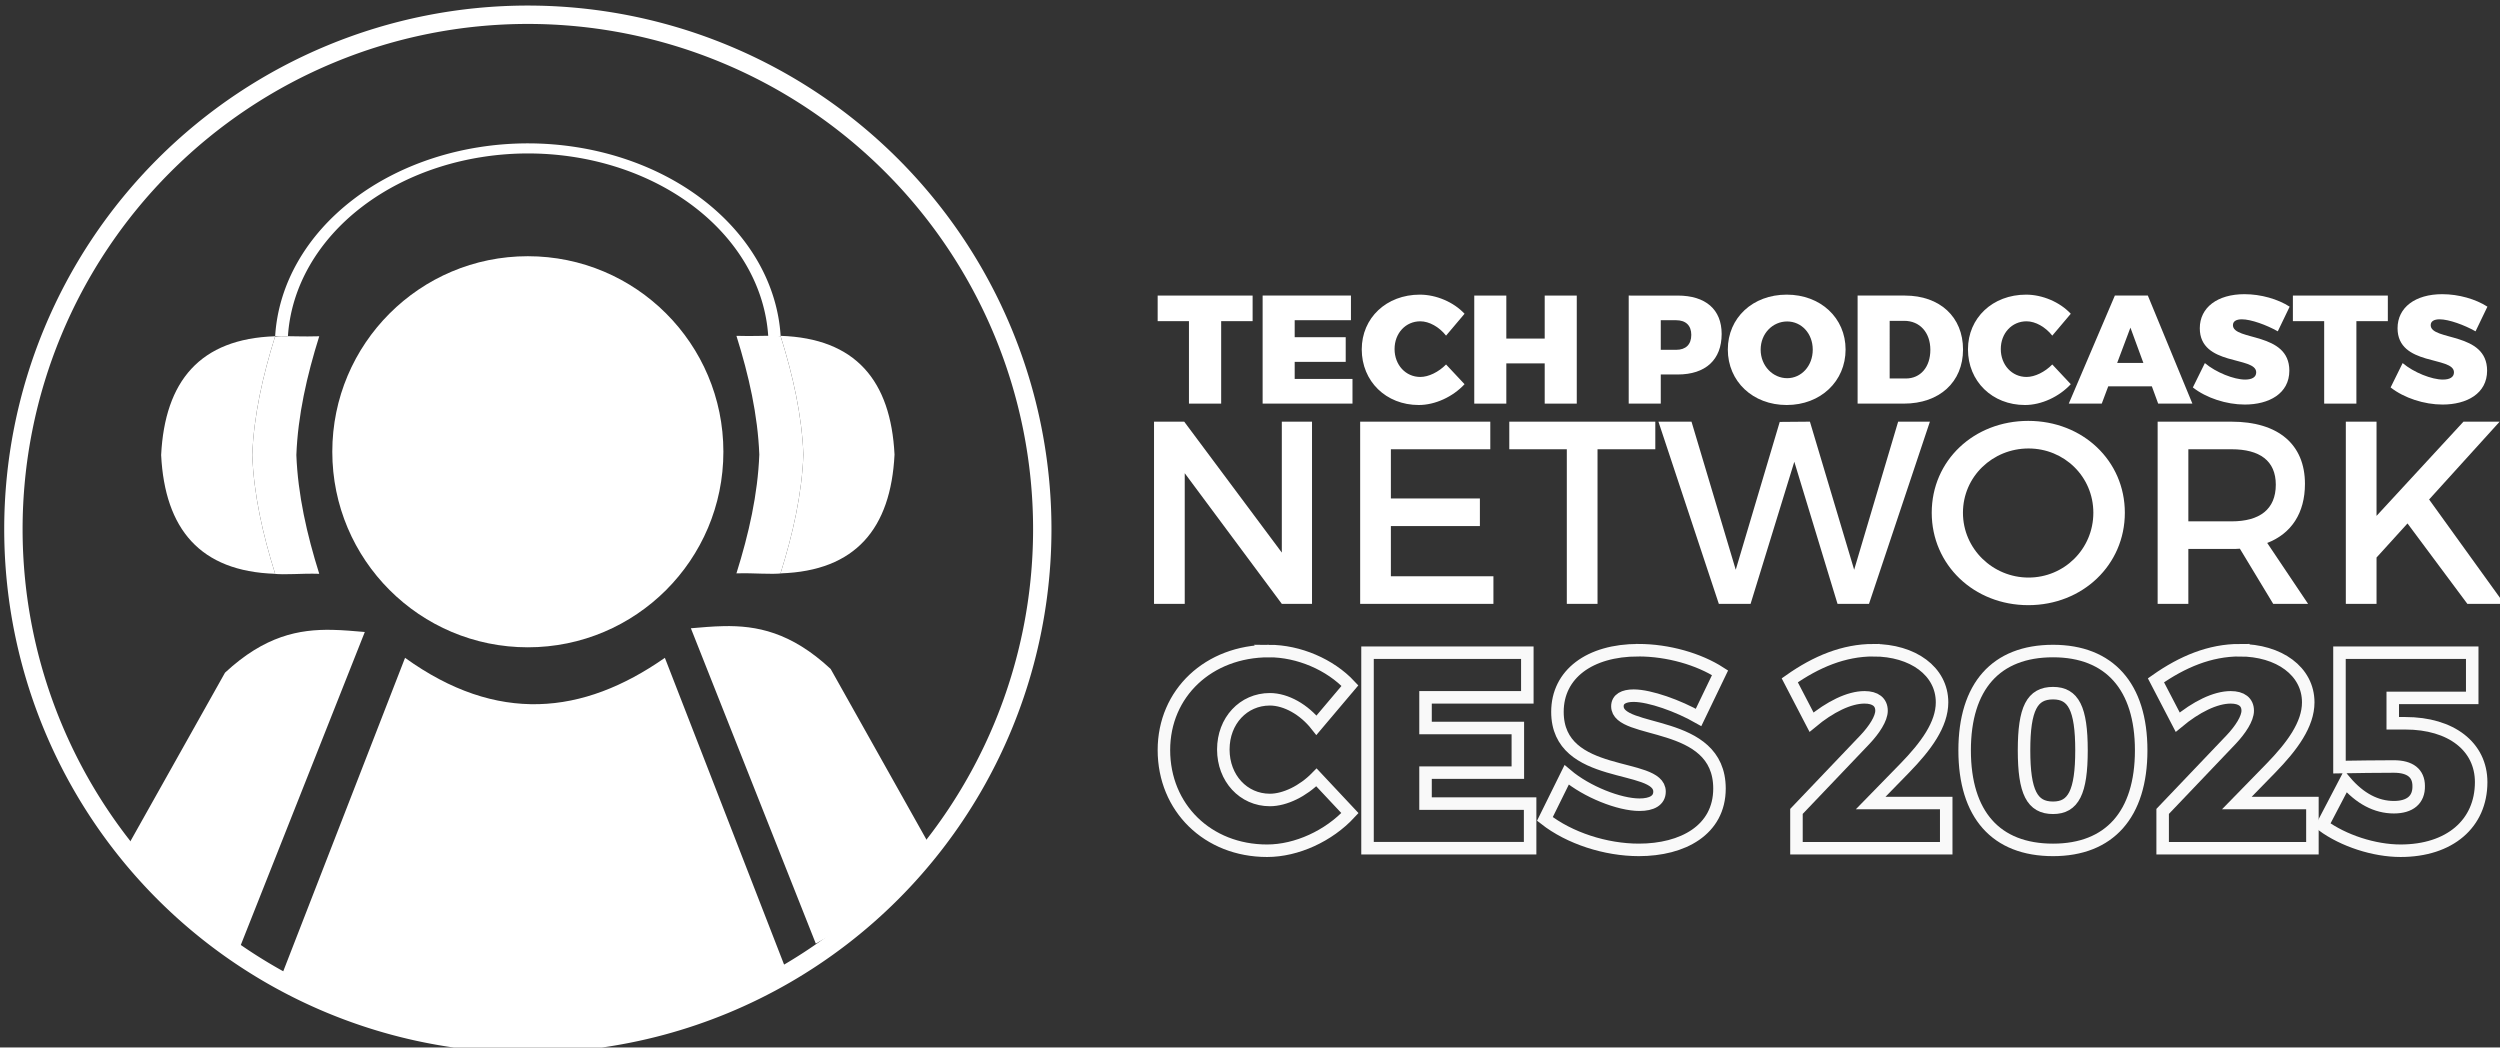 <?xml version="1.0" encoding="UTF-8" standalone="no"?>
<!-- Created with Inkscape (http://www.inkscape.org/) -->

<svg
   width="1000"
   height="419"
   viewBox="0 0 264.583 110.86"
   version="1.1"
   id="svg4995"
   inkscape:version="1.2.2 (732a01da63, 2022-12-09)"
   sodipodi:docname="logo_horizontal_white.svg"
   inkscape:export-filename="logo_horizontal_white.png"
   inkscape:export-xdpi="96.63205"
   inkscape:export-ydpi="96.63205"
   xmlns:inkscape="http://www.inkscape.org/namespaces/inkscape"
   xmlns:sodipodi="http://sodipodi.sourceforge.net/DTD/sodipodi-0.dtd"
   xmlns="http://www.w3.org/2000/svg"
   xmlns:svg="http://www.w3.org/2000/svg">
  <rect x="0" y="0" width="264.583" height="110.86" fill="#333333" stroke="none"/>
  <sodipodi:namedview
     id="namedview4997"
     pagecolor="#ffffff"
     bordercolor="#000000"
     borderopacity="0.25"
     inkscape:showpageshadow="2"
     inkscape:pageopacity="0.0"
     inkscape:pagecheckerboard="0"
     inkscape:deskcolor="#d1d1d1"
     inkscape:document-units="mm"
     showgrid="false"
     inkscape:zoom="0.89263468"
     inkscape:cx="278.38936"
     inkscape:cy="561.25984"
     inkscape:window-width="3440"
     inkscape:window-height="1369"
     inkscape:window-x="1912"
     inkscape:window-y="-8"
     inkscape:window-maximized="1"
     inkscape:current-layer="g12465" />
  <defs
     id="defs4992" />
  <g
     inkscape:label="Layer 1"
     inkscape:groupmode="layer"
     id="layer1">
    <g
       id="g12471"
       transform="matrix(0.765,0,0,0.765,-3008.187,-281.044)"
       inkscape:export-filename="horizontal_light.png"
       inkscape:export-xdpi="96.63205"
       inkscape:export-ydpi="96.63205">
      <g
         inkscape:export-filename="D:\Users\Scott\Desktop\!!NewLive\share\69-instagram.png"
         id="g12469"
         transform="matrix(1.223,0,0,1.223,3505.626,-927.947)"
         inkscape:export-xdpi="96"
         inkscape:export-ydpi="96">
        <g
           transform="matrix(1.571,0,0,1.571,-423.951,-508.024)"
           id="g12451">
          <circle
             r="14.08"
             cy="1030.085"
             cx="529.924"
             id="circle12435"
             style="opacity:1;fill:#ffffff;fill-opacity:1;stroke:none;stroke-width:0.285;stroke-linecap:round;stroke-linejoin:round;stroke-miterlimit:4;stroke-dasharray:none;stroke-opacity:1" />
          <path
             inkscape:connector-curvature="0"
             id="path12437"
             d="m 529.935,1007.879 a 18.237,14.599 0 0 0 -18.206,13.891 h 0.92 a 17.33,13.873 0 0 1 17.286,-13.165 17.33,13.873 0 0 1 17.299,13.165 h 0.894 a 18.237,14.599 0 0 0 -18.193,-13.891 z"
             style="opacity:1;fill:#ffffff;fill-opacity:1;stroke:none;stroke-width:0.5;stroke-linecap:round;stroke-linejoin:round;stroke-miterlimit:4;stroke-dasharray:none;stroke-opacity:1" />
          <path
             inkscape:connector-curvature="0"
             id="path12439"
             d="m 512.217,1021.765 c -0.179,0 -0.342,0.016 -0.497,0.035 -0.89,2.84 -1.529,5.681 -1.639,8.521 0.11,2.85 0.753,5.701 1.648,8.552 -0.066,0 -0.13,-0.01 -0.196,-0.01 0.954,0.109 2.059,-0.033 3.371,0.01 -0.895,-2.851 -1.538,-5.701 -1.648,-8.552 0.11,-2.851 0.753,-5.701 1.648,-8.552 -1.19,0.038 -2.031,-0.02 -2.687,0 z"
             style="opacity:1;fill:#ffffff;fill-opacity:1;stroke:none;stroke-width:0.584;stroke-linecap:round;stroke-linejoin:round;stroke-miterlimit:4;stroke-dasharray:none;stroke-opacity:1" />
          <path
             style="opacity:1;fill:#ffffff;fill-opacity:1;stroke:none;stroke-width:0.584;stroke-linecap:round;stroke-linejoin:round;stroke-miterlimit:4;stroke-dasharray:none;stroke-opacity:1"
             d="m 511.729,1021.769 c -5.412,0.174 -7.943,3.232 -8.209,8.552 0.267,5.32 2.797,8.377 8.209,8.552 -0.895,-2.85 -1.538,-5.701 -1.648,-8.552 0.11,-2.85 0.753,-5.701 1.648,-8.552 z"
             id="path12441"
             inkscape:connector-curvature="0" />
          <path
             style="opacity:1;fill:#ffffff;fill-opacity:1;stroke:none;stroke-width:0.584;stroke-linecap:round;stroke-linejoin:round;stroke-miterlimit:4;stroke-dasharray:none;stroke-opacity:1"
             d="m 547.63,1021.734 c 0.179,0 0.342,0.016 0.497,0.035 0.89,2.84 1.529,5.681 1.639,8.521 -0.11,2.85 -0.753,5.701 -1.648,8.552 0.066,0 0.13,-0.01 0.196,-0.01 -0.954,0.109 -2.059,-0.033 -3.371,0.01 0.895,-2.85 1.538,-5.701 1.648,-8.552 -0.11,-2.851 -0.753,-5.701 -1.648,-8.552 1.19,0.038 2.031,-0.02 2.687,0 z"
             id="path12443"
             inkscape:connector-curvature="0" />
          <path
             inkscape:connector-curvature="0"
             id="path12445"
             d="m 548.118,1021.738 c 5.412,0.175 7.943,3.232 8.209,8.552 -0.267,5.32 -2.797,8.377 -8.209,8.552 0.895,-2.851 1.538,-5.701 1.648,-8.552 -0.11,-2.85 -0.753,-5.701 -1.648,-8.552 z"
             style="opacity:1;fill:#ffffff;fill-opacity:1;stroke:none;stroke-width:0.584;stroke-linecap:round;stroke-linejoin:round;stroke-miterlimit:4;stroke-dasharray:none;stroke-opacity:1" />
          <path
             inkscape:connector-curvature="0"
             id="path12447"
             d="m 544.018,1042.641 c -0.792,0.015 -1.573,0.087 -2.355,0.153 l 8.996,22.707 c 2.806,-1.617 5.613,-3.003 8.419,-6.682 l -7.35,-13.096 c -2.867,-2.664 -5.335,-3.129 -7.71,-3.083 z m -28.188,0.267 c -2.375,-0.046 -4.842,0.419 -7.71,3.083 l -7.35,13.096 c 2.806,3.679 5.613,5.065 8.419,6.682 l 8.996,-22.707 c -0.782,-0.066 -1.564,-0.139 -2.355,-0.154 z m 5.253,2.014 -8.996,23.151 c 3.702,1.587 1.737,3.175 17.548,4.763 7.984,0.012 13.143,-2.8 19.152,-4.763 l -8.996,-23.151 c -5.906,4.131 -12.091,4.768 -18.709,0 z"
             style="opacity:1;fill:#ffffff;fill-opacity:1;stroke:none;stroke-width:0.5;stroke-linecap:round;stroke-linejoin:round;stroke-miterlimit:4;stroke-dasharray:none;stroke-opacity:1"
             sodipodi:nodetypes="cccccccccccccccccc" />
          <path
             id="path12449"
             d="m 529.924,997.957 a 37.703,37.703 0 0 0 -37.703,37.703 37.703,37.703 0 0 0 37.703,37.703 37.703,37.703 0 0 0 37.703,-37.703 37.703,37.703 0 0 0 -37.703,-37.703 z m 0,1.323 a 36.38,36.38 0 0 1 36.38,36.38 36.38,36.38 0 0 1 -36.38,36.38 36.38,36.38 0 0 1 -36.38,-36.38 36.38,36.38 0 0 1 36.38,-36.38 z"
             style="opacity:1;fill:#ffffff;fill-opacity:1;stroke:none;stroke-width:0.268;stroke-linecap:round;stroke-linejoin:round;stroke-miterlimit:4;stroke-dasharray:none;stroke-opacity:1"
             inkscape:connector-curvature="0" />
        </g>
        <g
           inkscape:export-filename="C:\Users\scott\source\repos\CesContact\CesContact\Assets\Logos\ces2021.png"
           inkscape:export-ydpi="571.13269"
           inkscape:export-xdpi="571.13269"
           transform="matrix(0.813,0,0,0.813,124.179,214.298)"
           id="g12467">
          <g
             id="g12465">
            <g
               aria-label="NETWORK"
               id="text12455"
               style="font-size:36.214px;line-height:1.25;font-family:Trueno;-inkscape-font-specification:Trueno;letter-spacing:0px;word-spacing:0px;fill:#ffffff;stroke-width:0.566">
              <path
                 d="m 458.898,1123.182 v -25.35 h -4.201 v 18.216 l -13.58,-18.216 h -4.201 v 25.35 h 4.273 v -18.179 l 13.508,18.179 z"
                 id="path6367" />
              <path
                 d="m 483.705,1101.671 v -3.839 h -18.107 v 25.35 h 18.542 v -3.839 h -14.268 v -6.989 h 12.385 v -3.839 h -12.385 v -6.844 z"
                 id="path6369" />
              <path
                 d="m 506.664,1101.671 v -3.839 h -20.316 v 3.839 h 8.003 v 21.511 h 4.273 v -21.511 z"
                 id="path6371" />
              <path
                 d="m 536.396,1123.182 8.474,-25.35 h -4.418 l -6.12,20.606 -6.156,-20.606 -4.201,0.036 -6.12,20.57 -6.156,-20.606 h -4.599 l 8.402,25.35 h 4.418 l 6.084,-19.773 6.012,19.773 z"
                 id="path6373" />
              <path
                 d="m 558.559,1097.723 c -7.569,0 -13.435,5.505 -13.435,12.784 0,7.243 5.867,12.856 13.435,12.856 7.569,0 13.435,-5.613 13.435,-12.856 0,-7.243 -5.867,-12.784 -13.435,-12.784 z m 0.036,3.839 c 4.961,0 9.017,3.911 9.017,8.945 0,5.034 -4.056,9.017 -9.017,9.017 -4.961,0 -9.126,-3.984 -9.126,-9.017 0,-5.034 4.128,-8.945 9.126,-8.945 z"
                 id="path6375" />
              <path
                 d="m 592.636,1123.182 h 4.853 l -5.686,-8.474 c 3.368,-1.304 5.251,-4.165 5.251,-8.22 0,-5.505 -3.73,-8.655 -10.212,-8.655 H 576.557 v 25.35 h 4.273 v -7.641 h 6.011 c 0.398,0 0.797,0 1.159,-0.036 z m -11.806,-11.48 v -10.031 h 6.011 c 3.911,0 6.156,1.593 6.156,4.925 0,3.44 -2.245,5.106 -6.156,5.106 z"
                 id="path6377" />
              <path
                 d="m 619.652,1123.182 h 5.142 l -10.466,-14.522 9.814,-10.828 h -5.034 l -12.095,13.11 v -13.11 h -4.273 v 25.35 h 4.273 v -6.446 l 4.309,-4.744 z"
                 id="path6379" />
            </g>
            <g
               aria-label="TECH PODCASTS"
               id="text12459"
               style="font-size:21.446px;line-height:1.25;font-family:Trueno;-inkscape-font-specification:Trueno;letter-spacing:0px;word-spacing:0px;fill:#ffffff;stroke-width:0.335">
              <path
                 d="m 450.634,1083.847 v -3.56 h -13.211 v 3.56 h 4.354 v 11.474 h 4.482 v -11.474 z"
                 style="font-weight:800;-inkscape-font-specification:'Trueno Ultra-Bold'"
                 id="path6382" />
              <path
                 d="m 464.317,1083.718 v -3.431 h -12.289 v 15.034 h 12.503 v -3.432 h -8.042 v -2.381 h 7.099 v -3.431 h -7.099 v -2.359 z"
                 style="font-weight:800;-inkscape-font-specification:'Trueno Ultra-Bold'"
                 id="path6384" />
              <path
                 d="m 473.904,1080.158 c -4.654,0 -8.085,3.238 -8.085,7.614 0,4.439 3.367,7.742 7.935,7.742 2.273,0 4.74,-1.137 6.37,-2.895 l -2.574,-2.745 c -1.029,1.051 -2.423,1.737 -3.582,1.737 -2.037,0 -3.582,-1.673 -3.582,-3.882 0,-2.209 1.544,-3.86 3.582,-3.86 1.244,0 2.638,0.793 3.582,1.994 l 2.574,-3.045 c -1.523,-1.63 -3.946,-2.659 -6.219,-2.659 z"
                 style="font-weight:800;-inkscape-font-specification:'Trueno Ultra-Bold'"
                 id="path6386" />
              <path
                 d="m 495.736,1095.321 v -15.034 h -4.461 v 5.984 h -5.34 v -5.984 h -4.461 v 15.034 h 4.461 v -5.598 h 5.34 v 5.598 z"
                 style="font-weight:800;-inkscape-font-specification:'Trueno Ultra-Bold'"
                 id="path6388" />
              <path
                 d="m 502.963,1080.287 v 15.034 h 4.461 v -4.053 h 2.359 c 3.882,0 6.112,-2.059 6.112,-5.64 0,-3.41 -2.23,-5.34 -6.112,-5.34 z m 4.461,3.431 h 2.145 c 1.33,0 2.102,0.729 2.102,2.037 0,1.351 -0.772,2.08 -2.102,2.08 h -2.145 z"
                 style="font-weight:800;-inkscape-font-specification:'Trueno Ultra-Bold'"
                 id="path6390" />
              <path
                 d="m 524.946,1080.158 c -4.718,0 -8.192,3.217 -8.192,7.635 0,4.439 3.474,7.721 8.192,7.721 4.718,0 8.192,-3.303 8.192,-7.721 0,-4.396 -3.474,-7.635 -8.192,-7.635 z m 0.064,3.732 c 1.973,0 3.56,1.651 3.56,3.925 0,2.273 -1.587,3.967 -3.56,3.967 -1.973,0 -3.689,-1.694 -3.689,-3.967 0,-2.273 1.694,-3.925 3.689,-3.925 z"
                 style="font-weight:800;-inkscape-font-specification:'Trueno Ultra-Bold'"
                 id="path6392" />
              <path
                 d="m 534.811,1080.287 v 15.034 h 6.434 c 4.954,0 8.235,-3.002 8.235,-7.528 0,-4.525 -3.217,-7.506 -8.085,-7.506 z m 4.461,3.517 h 2.037 c 2.145,0 3.624,1.609 3.624,4.032 0,2.402 -1.373,3.989 -3.41,3.989 h -2.252 z"
                 style="font-weight:800;-inkscape-font-specification:'Trueno Ultra-Bold'"
                 id="path6394" />
              <path
                 d="m 558.252,1080.158 c -4.654,0 -8.085,3.238 -8.085,7.614 0,4.439 3.367,7.742 7.935,7.742 2.273,0 4.74,-1.137 6.37,-2.895 l -2.574,-2.745 c -1.029,1.051 -2.423,1.737 -3.582,1.737 -2.037,0 -3.582,-1.673 -3.582,-3.882 0,-2.209 1.544,-3.86 3.582,-3.86 1.244,0 2.638,0.793 3.582,1.994 l 2.574,-3.045 c -1.523,-1.63 -3.946,-2.659 -6.219,-2.659 z"
                 style="font-weight:800;-inkscape-font-specification:'Trueno Ultra-Bold'"
                 id="path6396" />
              <path
                 d="m 575.752,1092.919 0.879,2.402 h 4.761 l -6.198,-15.034 h -4.59 l -6.412,15.034 h 4.59 l 0.901,-2.402 z m -1.18,-3.26 h -3.646 l 1.844,-4.911 z"
                 style="font-weight:800;-inkscape-font-specification:'Trueno Ultra-Bold'"
                 id="path6398" />
              <path
                 d="m 588.641,1080.094 c -3.753,0 -6.219,1.844 -6.219,4.74 0,5.297 7.849,3.86 7.849,6.134 0,0.686 -0.6,1.008 -1.544,1.008 -1.544,0 -4.053,-0.987 -5.597,-2.295 l -1.673,3.389 c 1.887,1.48 4.675,2.381 7.227,2.381 3.367,0 6.198,-1.523 6.198,-4.718 0,-5.426 -7.849,-4.118 -7.849,-6.327 0,-0.558 0.493,-0.815 1.244,-0.815 1.265,0 3.453,0.793 4.997,1.673 l 1.651,-3.431 c -1.63,-1.051 -3.989,-1.737 -6.284,-1.737 z"
                 style="font-weight:800;-inkscape-font-specification:'Trueno Ultra-Bold'"
                 id="path6400" />
              <path
                 d="m 608.586,1083.847 v -3.56 h -13.211 v 3.56 h 4.354 v 11.474 h 4.482 v -11.474 z"
                 style="font-weight:800;-inkscape-font-specification:'Trueno Ultra-Bold'"
                 id="path6402" />
              <path
                 d="m 616.157,1080.094 c -3.753,0 -6.219,1.844 -6.219,4.74 0,5.297 7.849,3.86 7.849,6.134 0,0.686 -0.6,1.008 -1.544,1.008 -1.544,0 -4.053,-0.987 -5.597,-2.295 l -1.673,3.389 c 1.887,1.48 4.675,2.381 7.227,2.381 3.367,0 6.198,-1.523 6.198,-4.718 0,-5.426 -7.849,-4.118 -7.849,-6.327 0,-0.558 0.493,-0.815 1.244,-0.815 1.265,0 3.453,0.793 4.997,1.673 l 1.651,-3.431 c -1.63,-1.051 -3.989,-1.737 -6.284,-1.737 z"
                 style="font-weight:800;-inkscape-font-specification:'Trueno Ultra-Bold'"
                 id="path6404" />
            </g>
            <g
               aria-label="CES 2025"
               id="text40-5-97-1"
               style="font-size:38.805px;line-height:1.25;font-family:Trueno;-inkscape-font-specification:Trueno;letter-spacing:0px;word-spacing:0px;fill:none;stroke:#f9f9f9;stroke-width:1.74">
              <path
                 d="m 452.923,1129.747 c -8.421,0 -14.63,5.86 -14.63,13.776 0,8.033 6.092,14.009 14.358,14.009 4.113,0 8.576,-2.057 11.525,-5.239 l -4.657,-4.967 c -1.863,1.901 -4.385,3.143 -6.48,3.143 -3.686,0 -6.48,-3.027 -6.48,-7.024 0,-3.997 2.794,-6.985 6.48,-6.985 2.251,0 4.773,1.436 6.48,3.609 l 4.657,-5.51 c -2.755,-2.949 -7.14,-4.812 -11.253,-4.812 z"
                 style="font-weight:800;-inkscape-font-specification:'Trueno Ultra-Bold'"
                 id="path6352" />
              <path
                 d="m 488.857,1136.188 v -6.209 h -22.235 v 27.202 h 22.623 v -6.209 h -14.552 v -4.307 h 12.844 v -6.209 h -12.844 v -4.269 z"
                 style="font-weight:800;-inkscape-font-specification:'Trueno Ultra-Bold'"
                 id="path6354" />
              <path
                 d="m 504.301,1129.63 c -6.791,0 -11.253,3.337 -11.253,8.576 0,9.585 14.203,6.985 14.203,11.098 0,1.242 -1.087,1.824 -2.794,1.824 -2.794,0 -7.334,-1.785 -10.128,-4.152 l -3.027,6.131 c 3.415,2.678 8.46,4.307 13.077,4.307 6.092,0 11.215,-2.755 11.215,-8.537 0,-9.818 -14.203,-7.451 -14.203,-11.447 0,-1.009 0.893,-1.475 2.251,-1.475 2.289,0 6.248,1.436 9.042,3.027 l 2.988,-6.209 c -2.949,-1.901 -7.218,-3.143 -11.37,-3.143 z"
                 style="font-weight:800;-inkscape-font-specification:'Trueno Ultra-Bold'"
                 id="path6356" />
              <path
                 d="m 537.014,1129.63 c -4.113,0 -7.955,1.591 -11.642,4.191 l 3.027,5.821 c 2.561,-2.134 5.239,-3.454 7.373,-3.454 1.513,0 2.367,0.66 2.367,1.863 0,1.087 -1.009,2.639 -2.289,3.997 l -9.546,10.012 v 5.122 h 20.838 v -6.286 h -10.516 l 4.734,-4.851 c 2.988,-3.066 5.2,-6.092 5.2,-9.158 0,-4.346 -4.075,-7.256 -9.546,-7.256 z"
                 style="font-weight:800;-inkscape-font-specification:'Trueno Ultra-Bold'"
                 id="path6358" />
              <path
                 d="m 562.004,1129.747 c -7.955,0 -12.301,4.928 -12.301,13.815 0,8.925 4.346,13.853 12.301,13.853 7.839,0 12.262,-4.928 12.262,-13.853 0,-8.886 -4.424,-13.815 -12.262,-13.815 z m 0,5.86 c 2.833,0 3.958,2.134 3.958,7.955 0,5.821 -1.125,7.994 -3.958,7.994 -2.91,0 -4.036,-2.173 -4.036,-7.994 0,-5.821 1.125,-7.955 4.036,-7.955 z"
                 style="font-weight:800;-inkscape-font-specification:'Trueno Ultra-Bold'"
                 id="path6360" />
              <path
                 d="m 587.965,1129.63 c -4.113,0 -7.955,1.591 -11.642,4.191 l 3.027,5.821 c 2.561,-2.134 5.239,-3.454 7.373,-3.454 1.513,0 2.367,0.66 2.367,1.863 0,1.087 -1.009,2.639 -2.29,3.997 l -9.546,10.012 v 5.122 h 20.838 v -6.286 h -10.516 l 4.734,-4.851 c 2.988,-3.066 5.2,-6.092 5.2,-9.158 0,-4.346 -4.075,-7.256 -9.546,-7.256 z"
                 style="font-weight:800;-inkscape-font-specification:'Trueno Ultra-Bold'"
                 id="path6362" />
              <path
                 d="m 620.328,1136.266 v -6.287 h -18.471 v 15.91 c 1.63,-0.039 6.286,-0.078 7.567,-0.078 2.251,0 3.454,0.931 3.454,2.716 0.039,1.901 -1.203,2.949 -3.454,2.949 -2.445,0 -4.734,-1.203 -6.752,-3.57 L 599.49,1154 c 2.91,2.134 7.179,3.531 10.865,3.531 6.83,0 11.215,-3.764 11.215,-9.546 0,-4.928 -4.152,-8.188 -10.555,-8.188 h -1.746 v -3.531 z"
                 style="font-weight:800;-inkscape-font-specification:'Trueno Ultra-Bold'"
                 id="path6364" />
            </g>
          </g>
        </g>
      </g>
    </g>
  </g>
</svg>
